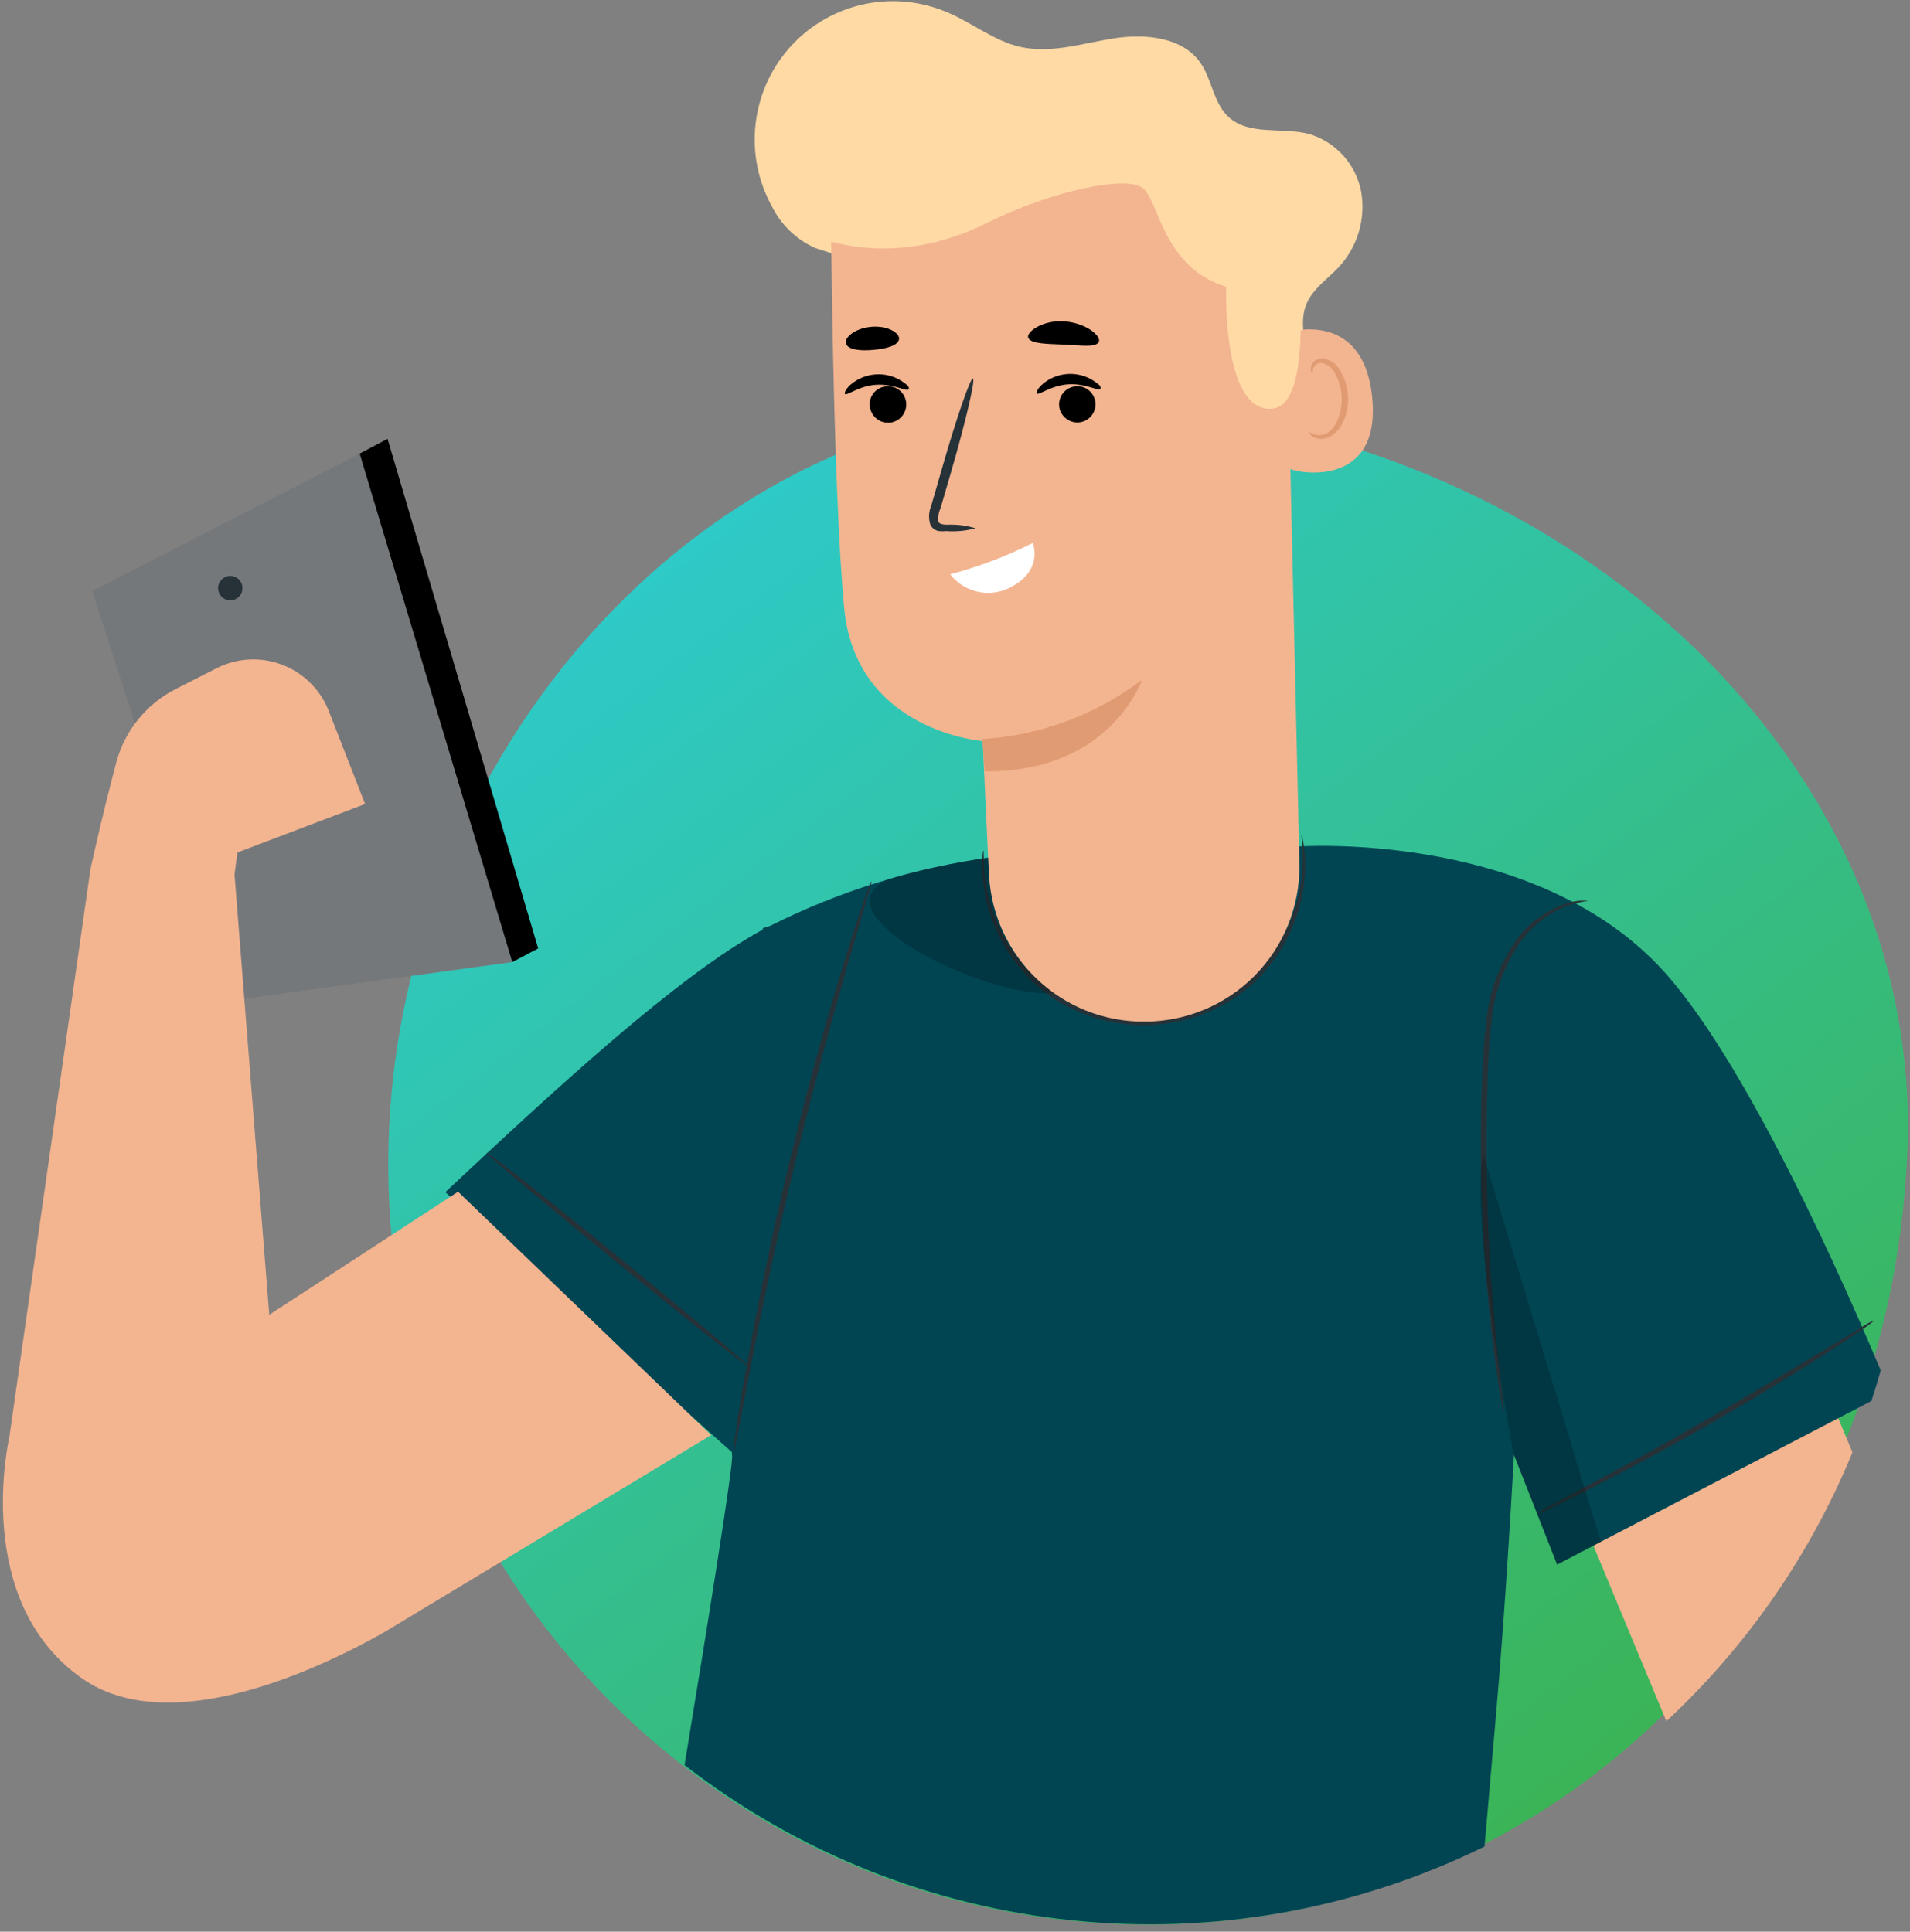 <?xml version="1.0" encoding="UTF-8"?>
<svg width="262px" height="265px" viewBox="0 0 262 265" version="1.1" xmlns="http://www.w3.org/2000/svg" xmlns:xlink="http://www.w3.org/1999/xlink">
    <rect x="0" y="0" width="262" height="265" fill="#808080" stroke="none"/>
    <!-- Generator: Sketch 63.1 (92452) - https://sketch.com -->
    <title>Illustrations/Testimonial Man</title>
    <desc>Created with Sketch.</desc>
    <defs>
        <linearGradient x1="10.098%" y1="5.749%" x2="81.027%" y2="100%" id="linearGradient-1">
            <stop stop-color="#2DCCD3" offset="0%"></stop>
            <stop stop-color="#3CB24C" offset="100%"></stop>
        </linearGradient>
    </defs>
    <g id="Illustrations/Testimonial-Man" stroke="none" stroke-width="1" fill="none" fill-rule="evenodd">
        <g id="Ilustration">
            <path d="M261.647,157.755 C259.385,215.28 217.031,262.895 159.49,264.012 C101.952,265.13 54.402,219.372 53.282,161.807 C52.166,104.239 98.055,51.125 155.439,55.55 C216.616,60.218 263.694,105.256 261.647,157.755 Z" id="Path" fill="url(#linearGradient-1)"></path>
            <g id="character-2--inject-2">
                <path d="M249.155,187.348 L216.644,207.402 L228.578,236.122 C239.652,225.819 248.361,213.235 254.106,199.237 L249.155,187.348 Z" id="Path" fill="#F3B490" fill-rule="nonzero"></path>
                <path d="M257.984,188.007 C253.777,177.98 239.382,144.69 227.29,132.256 C209.218,113.635 177.408,116.156 177.408,116.156 L136.082,117.588 C125.486,119.025 115.202,122.21 105.646,127.014 L104.63,127.329 L104.63,127.529 C93.068,133.818 76.698,148.901 61.087,163.541 L79.761,180.873 L100.423,199.237 C100.377,199.357 100.377,199.49 100.423,199.609 C100.638,200.727 97.061,222.944 93.898,242.138 C125.348,266.528 167.926,270.863 203.637,253.311 L205.182,235.564 C206.613,219.477 207.672,199.566 207.672,199.566 L213.596,214.621 L256.71,192.189 C257.154,190.829 257.569,189.425 257.984,188.007 Z" id="Path" fill="#014553"></path>
                <path d="M178.553,114.595 C178.645,114.834 178.707,115.084 178.739,115.339 C178.88,116.053 178.971,116.776 179.01,117.502 C179.151,120.196 178.787,122.893 177.937,125.452 C176.68,129.274 174.428,132.691 171.412,135.351 C163.61,141.879 152.419,142.406 144.038,136.64 C140.776,134.279 138.202,131.09 136.583,127.401 C135.497,124.935 134.885,122.286 134.78,119.594 C134.723,118.869 134.723,118.141 134.78,117.416 C134.779,117.159 134.818,116.903 134.895,116.657 C134.98,116.657 134.895,117.703 135.009,119.522 C135.234,122.154 135.912,124.727 137.012,127.128 C138.654,130.681 141.188,133.746 144.367,136.024 C152.514,141.531 163.309,141.018 170.897,134.763 C175.922,130.43 178.781,124.098 178.71,117.459 C178.681,115.626 178.467,114.595 178.553,114.595 Z" id="Path" fill="#263238" fill-rule="nonzero"></path>
                <path d="M217.903,123.562 C216.933,123.715 215.976,123.945 215.042,124.249 C212.487,125.218 210.266,126.904 208.645,129.105 C206.311,132.428 204.907,136.315 204.581,140.364 C204.295,142.642 204.166,145.062 204.081,147.526 C203.995,149.99 203.937,152.626 203.909,155.29 C203.849,164.377 204.255,173.461 205.125,182.506 C205.454,185.973 205.798,188.78 206.012,190.728 C206.127,191.631 206.198,192.361 206.27,192.963 C206.308,193.224 206.308,193.49 206.27,193.751 C206.176,193.502 206.113,193.242 206.084,192.977 C205.969,192.39 205.841,191.659 205.683,190.757 C205.383,188.838 204.953,186.03 204.567,182.549 C203.537,173.491 203.059,164.378 203.136,155.261 C203.136,152.597 203.208,149.99 203.322,147.469 C203.437,144.948 203.551,142.513 203.866,140.206 C204.233,136.068 205.717,132.107 208.159,128.747 C209.864,126.5 212.208,124.822 214.884,123.934 C215.856,123.613 216.882,123.486 217.903,123.562 L217.903,123.562 Z" id="Path" fill="#263238" fill-rule="nonzero"></path>
                <path d="M119.555,120.869 C119.529,121.142 119.471,121.411 119.383,121.671 L118.739,123.934 L116.307,132.242 C114.289,139.261 111.613,148.987 108.995,159.816 C106.376,170.646 104.33,180.486 102.942,187.649 C102.255,191.158 101.711,194.023 101.31,196.143 C101.124,197.074 100.967,197.833 100.838,198.449 C100.811,198.72 100.743,198.986 100.638,199.237 C100.606,198.966 100.606,198.692 100.638,198.421 C100.724,197.805 100.824,196.988 100.967,196.086 C101.253,194.066 101.725,191.144 102.398,187.491 C103.672,180.329 105.646,170.302 108.251,159.53 C110.855,148.758 113.631,138.96 115.792,131.984 C116.865,128.489 117.781,125.667 118.439,123.734 C118.754,122.831 119.011,122.101 119.226,121.513 C119.314,121.288 119.425,121.072 119.555,120.869 L119.555,120.869 Z" id="Path" fill="#263238" fill-rule="nonzero"></path>
                <path d="M257.168,181.088 C256.645,181.559 256.08,181.981 255.48,182.349 C254.378,183.122 252.747,184.211 250.715,185.514 C246.651,188.15 240.97,191.659 234.574,195.326 C228.178,198.994 222.268,202.131 217.961,204.308 C215.8,205.396 214.04,206.256 212.824,206.829 C212.198,207.154 211.547,207.427 210.878,207.645 C211.447,207.237 212.051,206.878 212.68,206.571 L217.717,203.835 C222.01,201.543 227.82,198.349 234.202,194.682 C240.584,191.015 246.308,187.52 250.429,185.07 L255.322,182.105 C255.903,181.706 256.521,181.365 257.168,181.088 Z" id="Path" fill="#263238" fill-rule="nonzero"></path>
                <path d="M102.584,187.376 C102.441,187.534 94.328,181.131 84.44,173.052 C74.552,164.973 66.625,158.312 66.753,158.155 C66.882,157.997 75.01,164.4 84.898,172.479 C94.785,180.558 102.713,187.219 102.584,187.376 Z" id="Path" fill="#263238" fill-rule="nonzero"></path>
                <path d="M203.437,158.269 L219.606,211.527 L213.582,214.664 L207.658,199.609 C207.658,199.609 201.548,167.953 203.437,158.269 Z" id="Path" fill="#000000" fill-rule="nonzero" opacity="0.2"></path>
                <g id="Group" opacity="0.2" transform="translate(118.768, 117.027)" fill="#000000" fill-rule="nonzero">
                    <path d="M2.533,3.87 C-6.182,8.483 15.669,19.627 25.542,19.255 L18.388,0.318 C18.388,0.318 5.466,2.338 2.533,3.87 Z" id="Path"></path>
                </g>
                <path d="M171.999,53.129 C171.601,54.604 172.099,56.177 173.272,57.154 C174.478,58.094 176.118,58.251 177.479,57.555 C179.969,56.223 180.227,52.728 179.669,49.949 C179.111,47.17 178.123,44.219 179.239,41.626 C180.098,39.635 182.001,38.346 183.532,36.756 C186.181,33.979 187.364,30.113 186.723,26.328 C186.015,22.546 183.253,19.477 179.569,18.378 C175.848,17.418 171.298,18.65 168.493,16.015 C166.447,14.109 166.261,10.915 164.672,8.623 C162.197,5.071 157.103,4.598 152.824,5.257 C148.546,5.916 144.239,7.391 139.946,6.432 C136.411,5.629 133.492,3.223 130.173,1.791 C122.729,-1.515 114.007,0.307 108.506,6.318 C103.004,12.328 101.951,21.184 105.89,28.319 C107.156,30.873 109.278,32.901 111.885,34.049" id="Path" fill="#FFDAA5" fill-rule="nonzero"></path>
                <path d="M156.988,140.15 L156.988,140.15 C145.675,140.228 136.293,131.403 135.667,120.095 C135.195,110.698 134.809,101.66 134.809,101.66 C134.809,101.66 117.394,100.399 115.792,83.368 C114.189,66.336 113.96,26.93 113.96,26.93 L113.96,26.93 C133.166,16.838 156.304,17.833 174.575,29.537 L176.234,30.597 L178.252,118.763 C178.286,124.428 176.06,129.872 172.068,133.888 C168.076,137.903 162.648,140.157 156.988,140.15 L156.988,140.15 Z" id="Path" fill="#F3B490" fill-rule="nonzero"></path>
                <path d="M147,53.115 C146.37,53.315 145.846,53.759 145.545,54.348 C145.244,54.938 145.191,55.623 145.398,56.252 C145.845,57.56 147.263,58.263 148.574,57.827 C149.415,57.546 150.042,56.837 150.219,55.967 C150.396,55.097 150.096,54.199 149.432,53.61 C148.768,53.022 147.841,52.833 147,53.115 L147,53.115 Z" id="Path" fill="#000000" fill-rule="nonzero"></path>
                <path d="M142.221,53.988 C142.507,54.275 144.124,52.885 146.514,52.728 C148.904,52.57 150.678,53.688 150.921,53.372 C151.164,53.057 150.735,52.714 149.948,52.198 C147.78,50.833 144.979,51.03 143.022,52.685 C142.307,53.315 142.092,53.874 142.221,53.988 Z" id="Path" fill="#000000" fill-rule="nonzero"></path>
                <path d="M121.015,53.115 C120.385,53.314 119.861,53.759 119.563,54.349 C119.264,54.939 119.215,55.625 119.426,56.252 C119.735,57.221 120.598,57.908 121.611,57.989 C122.624,58.071 123.586,57.532 124.046,56.624 C124.505,55.716 124.371,54.621 123.706,53.851 C123.042,53.082 121.978,52.79 121.015,53.115 L121.015,53.115 Z" id="Path" fill="#000000" fill-rule="nonzero"></path>
                <path d="M115.906,54.046 C116.192,54.332 117.809,52.928 120.199,52.785 C122.589,52.642 124.363,53.745 124.606,53.43 C124.849,53.115 124.42,52.771 123.633,52.241 C121.46,50.889 118.664,51.092 116.707,52.742 C116.006,53.372 115.792,53.917 115.906,54.046 Z" id="Path" fill="#000000" fill-rule="nonzero"></path>
                <path d="M133.807,72.467 C132.547,72.084 131.231,71.919 129.915,71.98 C129.285,71.98 128.785,71.851 128.713,71.536 C128.642,70.918 128.746,70.292 129.013,69.731 L130.444,64.818 C132.476,57.799 133.821,52.04 133.464,51.926 C133.106,51.811 131.174,57.412 129.171,64.431 L127.74,69.373 C127.398,70.196 127.352,71.112 127.611,71.965 C127.83,72.427 128.255,72.757 128.756,72.854 C129.108,72.893 129.463,72.893 129.815,72.854 C131.158,72.956 132.509,72.825 133.807,72.467 L133.807,72.467 Z" id="Path" fill="#263238" fill-rule="nonzero"></path>
                <path d="M141.663,74.486 C138.045,76.31 134.247,77.751 130.33,78.784 C132.202,81.193 135.479,82.005 138.257,80.746 C143.294,78.397 141.663,74.486 141.663,74.486 Z" id="Path" fill="#FFFFFF" fill-rule="nonzero"></path>
                <path d="M134.752,101.388 C142.689,100.899 150.306,98.073 156.645,93.266 C156.645,93.266 152.352,105.971 135.081,105.814 L134.752,101.388 Z" id="Path" fill="#E19B72" fill-rule="nonzero"></path>
                <path d="M176.678,47.829 C176.653,46.44 177.725,45.277 179.111,45.193 C182.316,45.05 187.596,46.21 188.269,54.991 C189.213,67.539 176.979,64.646 176.921,64.288 C176.864,63.929 176.735,52.714 176.678,47.829 Z" id="Path" fill="#F3B490" fill-rule="nonzero"></path>
                <path d="M179.626,59.288 C179.626,59.288 179.855,59.432 180.241,59.575 C180.781,59.75 181.368,59.72 181.887,59.489 C183.189,58.902 184.148,56.71 184.033,54.447 C183.989,53.365 183.7,52.307 183.189,51.353 C182.882,50.575 182.214,49.996 181.4,49.806 C180.869,49.702 180.342,49.999 180.155,50.508 C180.012,50.866 180.155,51.109 180.041,51.138 C179.926,51.166 179.755,50.952 179.812,50.422 C179.862,50.103 180.018,49.81 180.255,49.591 C180.586,49.311 181.011,49.167 181.443,49.19 C182.511,49.307 183.44,49.975 183.89,50.952 C184.517,51.998 184.871,53.185 184.92,54.404 C185.035,56.939 183.904,59.403 182.058,60.062 C181.388,60.309 180.641,60.241 180.026,59.876 C179.669,59.589 179.583,59.317 179.626,59.288 Z" id="Path" fill="#E19B72" fill-rule="nonzero"></path>
                <path d="M150.664,46.998 C150.134,47.686 148.26,47.371 145.841,47.27 C143.423,47.17 141.549,47.156 141.076,46.411 C140.604,45.666 142.922,43.847 146.042,44.09 C149.161,44.334 151.265,46.282 150.664,46.998 Z" id="Path" fill="#000000" fill-rule="nonzero"></path>
                <path d="M123.318,46.568 C123.132,47.428 121.573,47.843 119.798,48.001 C118.024,48.158 116.393,48.001 116.063,47.184 C115.734,46.368 117.223,45.036 119.512,44.835 C121.802,44.635 123.504,45.723 123.318,46.568 Z" id="Path" fill="#000000" fill-rule="nonzero"></path>
                <path d="M111.613,32.301 C111.613,32.301 121.945,37.301 135.381,30.582 C144.21,26.185 154.484,24.022 156.745,25.798 C159.006,27.574 159.492,36.67 168.193,39.335 C168.193,39.335 167.592,56.681 174.503,56.065 C181.414,55.449 177.093,28.563 177.093,28.563 L160.179,20.298 L141.663,16.802 L124.263,19.266 L110.812,22.948 L111.613,32.301 Z" id="Path" fill="#FFDAA5" fill-rule="nonzero"></path>
                <path d="M49.768,62.01 C50.383,62.998 70.273,131.984 70.273,131.984 L30.808,137.385 L12.65,81.076 L49.768,62.01 Z" id="Path" fill="#75787B" fill-rule="nonzero"></path>
                <polygon id="Path" fill="#000000" fill-rule="nonzero" points="70.273 131.984 73.822 130.108 53.159 60.205 49.339 62.225"></polygon>
                <path d="M33.226,80.331 C33.369,80.995 33.097,81.679 32.538,82.064 C31.979,82.449 31.243,82.458 30.675,82.087 C30.107,81.716 29.818,81.038 29.945,80.371 C30.071,79.704 30.587,79.179 31.252,79.042 C32.152,78.856 33.033,79.431 33.226,80.331 Z" id="Path" fill="#263238" fill-rule="nonzero"></path>
                <path d="M62.833,163.484 L36.933,180.372 L32.168,119.966 L32.168,119.966 L32.568,116.944 L50.083,110.297 L45.046,97.405 C43.875,94.516 41.546,92.251 38.627,91.162 C35.708,90.072 32.467,90.259 29.692,91.676 L24.068,94.541 C20.07,96.585 17.122,100.228 15.955,104.568 C13.966,112.045 12.192,120.138 12.378,119.436 L12.378,119.436 L1.274,197.189 C1.274,197.189 -3.992,219.606 11.29,230.278 C22.866,238.328 42.356,229.776 52.701,223.918 L97.547,196.874 L62.833,163.484 Z" id="Path" fill="#F3B490" fill-rule="nonzero"></path>
            </g>
        </g>
    </g>
</svg>